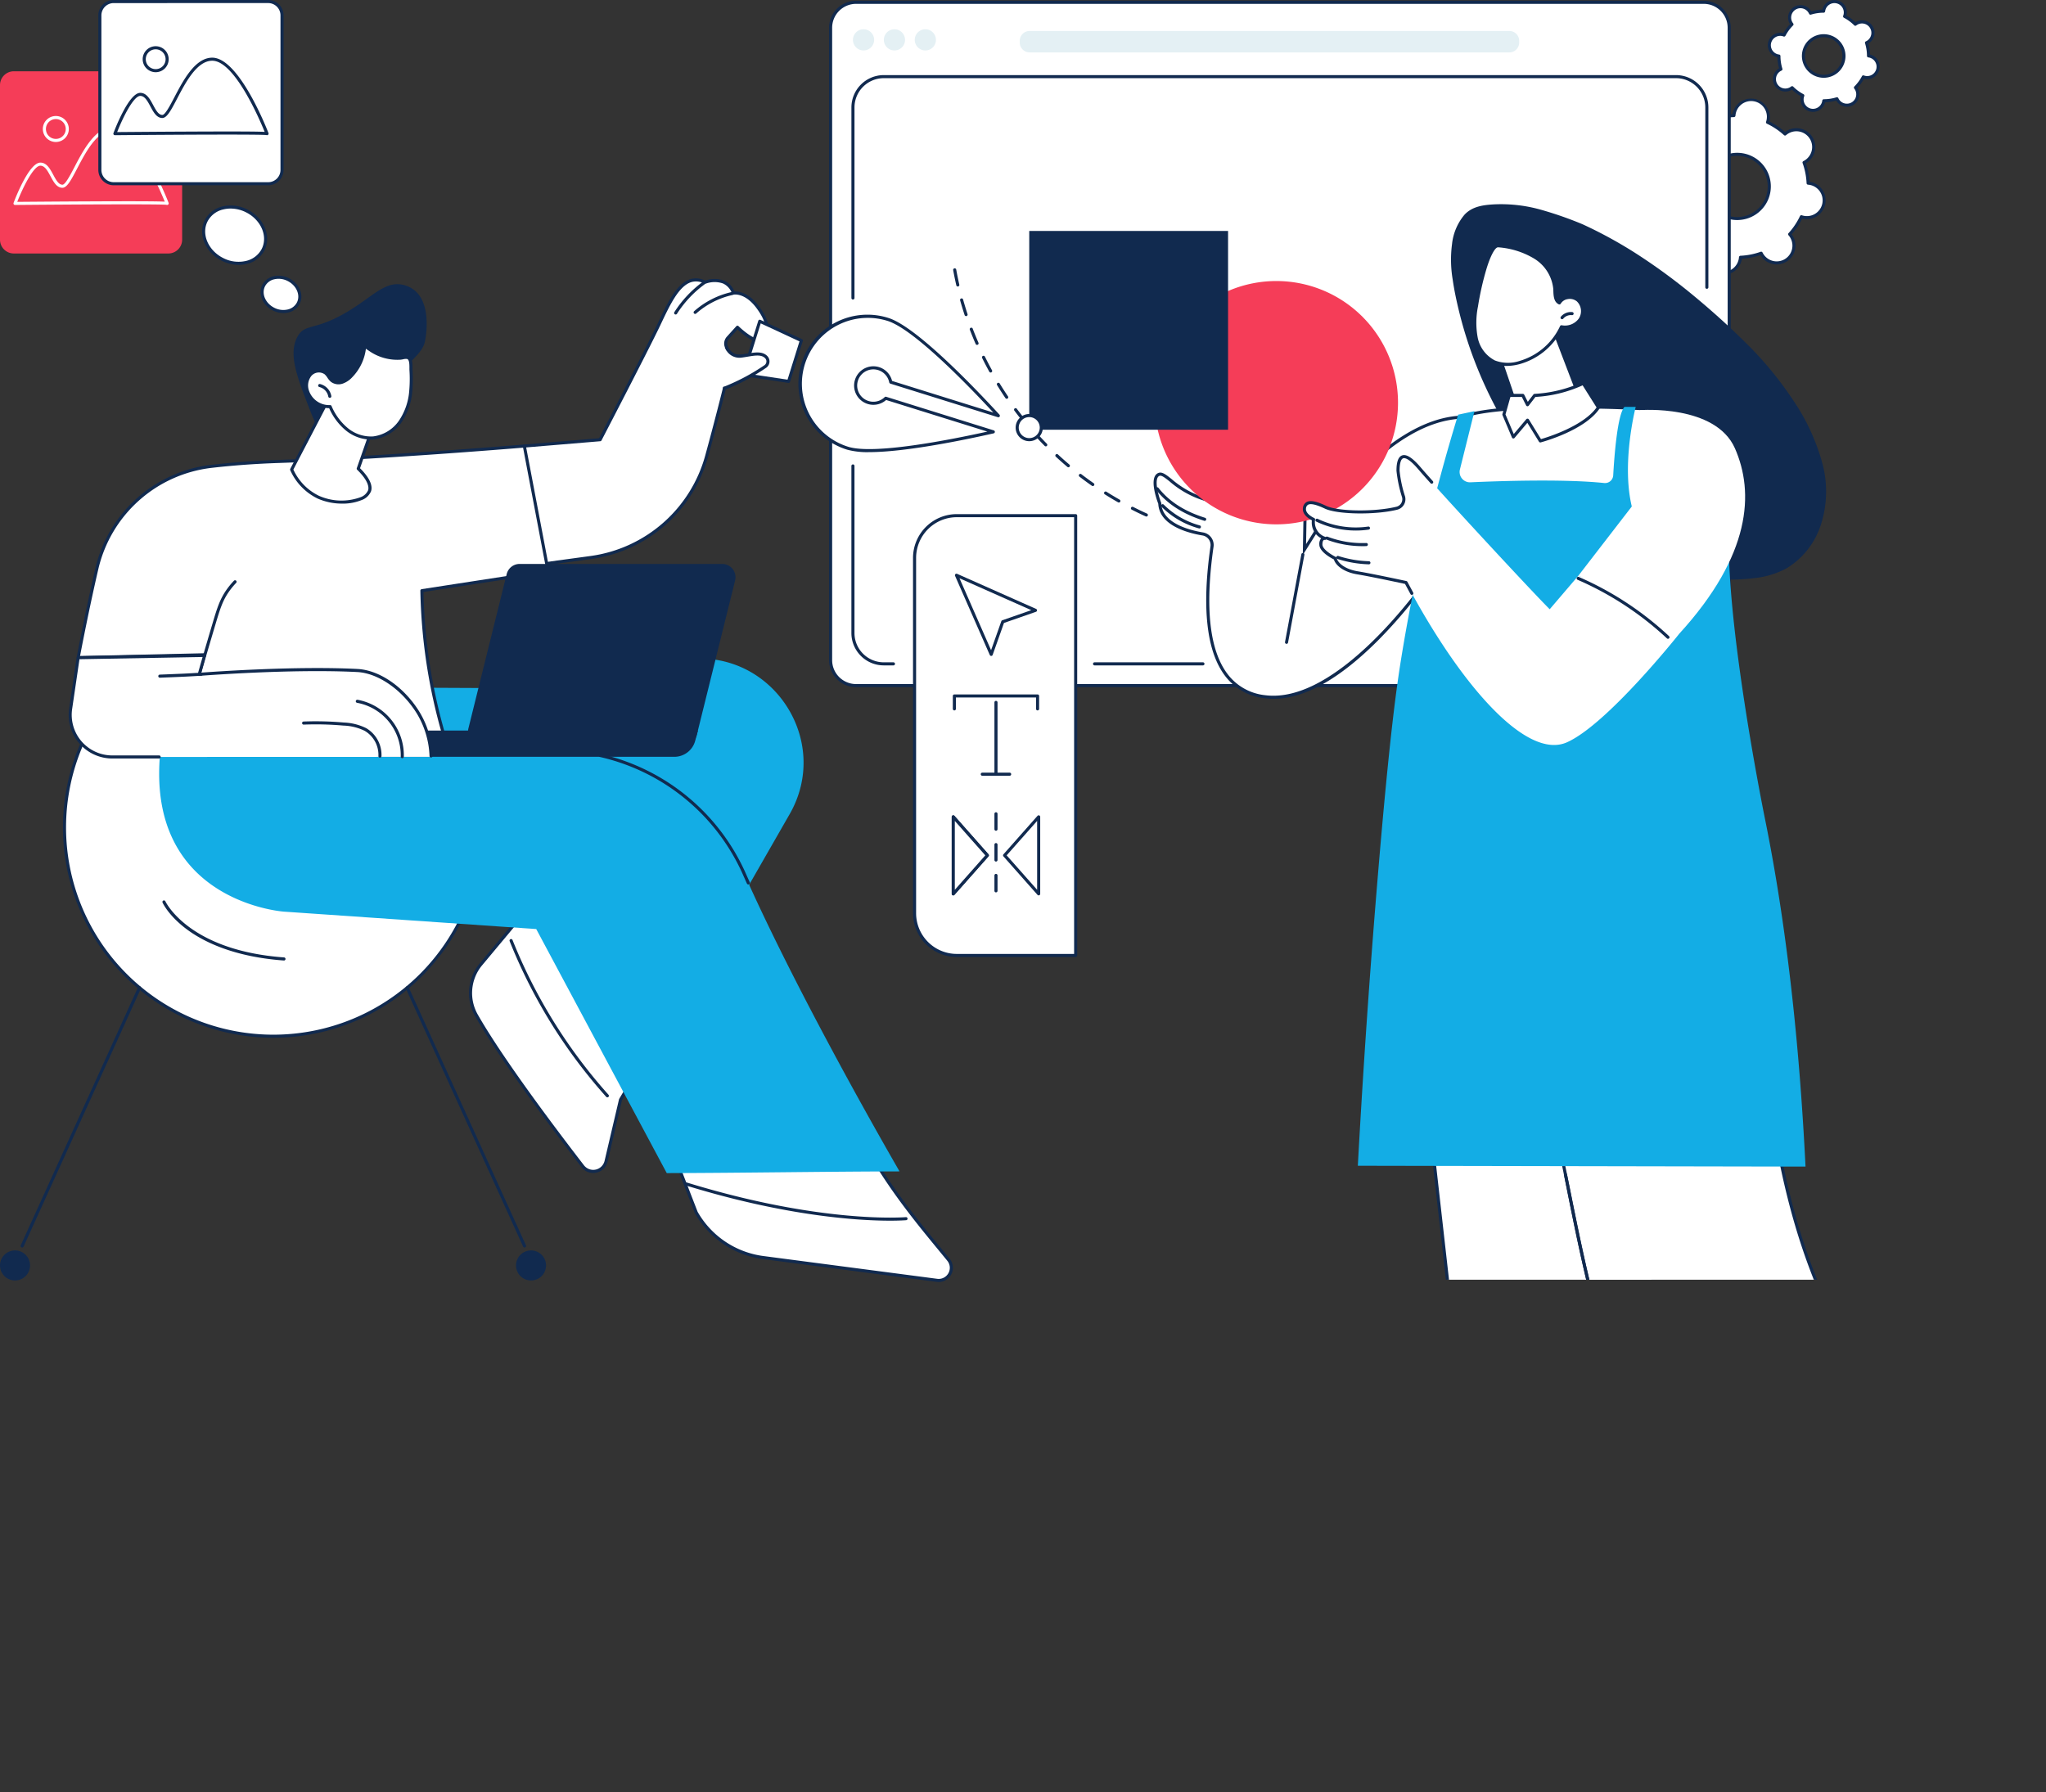 <svg xmlns="http://www.w3.org/2000/svg" xmlns:xlink="http://www.w3.org/1999/xlink" width="499.007" height="437.125" viewBox="0 0 499.007 437.125">
  <rect x="0" y="0" width="499.007" height="437.125" fill="#333333" stroke="none"/>
  <defs>
    <clipPath id="clip-path">
      <rect id="Rectangle_4461" data-name="Rectangle 4461" width="499.007" height="437.125" fill="none"/>
    </clipPath>
    <clipPath id="clip-path-2">
      <rect id="Rectangle_4463" data-name="Rectangle 4463" width="221" height="276.149" fill="none"/>
    </clipPath>
  </defs>
  <g id="Groupe_2708" data-name="Groupe 2708" transform="translate(0 0.004)">
    <g id="Groupe_2703" data-name="Groupe 2703" transform="translate(0 -0.004)">
      <g id="Groupe_2702" data-name="Groupe 2702" transform="translate(0 0)" clip-path="url(#clip-path)">
        <path id="Tracé_8664" data-name="Tracé 8664" d="M2358.817,164.119a4.245,4.245,0,0,0,.508.067,17.2,17.2,0,0,0,.994,5.032,4.212,4.212,0,1,0,4.229,7.268,4.269,4.269,0,0,0,.407-.312,17.2,17.2,0,0,0,4.262,2.855,4.215,4.215,0,1,0,8.2,1.643,17.207,17.207,0,0,0,5.033-.993,4.213,4.213,0,1,0,7.27-4.227,4.249,4.249,0,0,0-.312-.407,17.2,17.2,0,0,0,2.856-4.26,4.213,4.213,0,1,0,1.642-8.2,17.187,17.187,0,0,0-.994-5.031,4.166,4.166,0,0,0,.444-.255,4.214,4.214,0,1,0-4.674-7.013,4.157,4.157,0,0,0-.407.312,17.207,17.207,0,0,0-4.262-2.855,4.213,4.213,0,1,0-8.131-2.151,4.2,4.2,0,0,0-.067.508,17.207,17.207,0,0,0-5.033.993,4.3,4.3,0,0,0-.255-.444,4.214,4.214,0,1,0-6.7,5.078,17.183,17.183,0,0,0-2.856,4.26,4.212,4.212,0,1,0-2.15,8.129m19.335-8.4a7.824,7.824,0,1,1-9.212,6.134,7.826,7.826,0,0,1,9.212-6.134" transform="translate(-1952.915 -117.907)" fill="#fff"/>
        <path id="Tracé_8665" data-name="Tracé 8665" d="M2371.4,183.115a4.6,4.6,0,0,1-4.512-5.492c.015-.072.031-.145.051-.221a17.568,17.568,0,0,1-3.823-2.562c-.063.047-.125.091-.186.132a4.59,4.59,0,1,1-5.091-7.639c.061-.041.125-.081.192-.12a17.562,17.562,0,0,1-.891-4.514c-.077-.011-.152-.023-.224-.038a4.589,4.589,0,1,1,1.8-9c.073.015.146.032.222.051a17.553,17.553,0,0,1,2.562-3.822q-.07-.093-.132-.184a4.59,4.59,0,1,1,7.64-5.089q.061.092.121.193a17.577,17.577,0,0,1,4.515-.891c.011-.077.024-.152.039-.224a4.591,4.591,0,0,1,9,1.8c-.014.072-.032.146-.051.221a17.593,17.593,0,0,1,3.824,2.562c.062-.047.124-.091.186-.132a4.59,4.59,0,1,1,5.09,7.639q-.092.061-.192.12a17.584,17.584,0,0,1,.892,4.514c.077.011.152.023.224.038a4.589,4.589,0,1,1-1.8,9c-.072-.014-.146-.032-.221-.051a17.561,17.561,0,0,1-2.562,3.822c.047.062.091.123.132.185a4.59,4.59,0,1,1-7.64,5.089c-.041-.061-.081-.125-.12-.193a17.57,17.57,0,0,1-4.516.891c-.011.077-.024.152-.038.224a4.593,4.593,0,0,1-4.491,3.689m-8.271-9.145a.376.376,0,0,1,.254.1,16.8,16.8,0,0,0,4.168,2.793.377.377,0,0,1,.2.457,3.777,3.777,0,0,0-.123.451,3.839,3.839,0,1,0,7.589,1.045.376.376,0,0,1,.358-.347,16.812,16.812,0,0,0,4.923-.971.376.376,0,0,1,.462.184,3.938,3.938,0,0,0,.232.405,3.838,3.838,0,1,0,6.1-4.625.376.376,0,0,1,.008-.5,16.792,16.792,0,0,0,2.793-4.167.374.374,0,0,1,.458-.2,3.838,3.838,0,1,0,1.5-7.464.375.375,0,0,1-.347-.358,16.8,16.8,0,0,0-.973-4.922.376.376,0,0,1,.185-.463,3.767,3.767,0,0,0,.405-.232,3.838,3.838,0,1,0-4.628-6.1.375.375,0,0,1-.5-.008,16.828,16.828,0,0,0-4.168-2.793.376.376,0,0,1-.2-.457,3.839,3.839,0,1,0-7.467-1.5.377.377,0,0,1-.358.346,16.817,16.817,0,0,0-4.923.971.375.375,0,0,1-.463-.185,3.837,3.837,0,1,0-6.622,3.849,3.885,3.885,0,0,0,.284.371.376.376,0,0,1-.008.5,16.806,16.806,0,0,0-2.793,4.167.377.377,0,0,1-.458.2,3.838,3.838,0,1,0-1.495,7.464.376.376,0,0,1,.346.357,16.808,16.808,0,0,0,.972,4.922.376.376,0,0,1-.185.463,3.915,3.915,0,0,0-.405.232,3.838,3.838,0,0,0,4.258,6.387,3.89,3.89,0,0,0,.371-.284.374.374,0,0,1,.244-.091m11.663-4.209a8.2,8.2,0,1,1,8.04-6.59,8.212,8.212,0,0,1-8.04,6.59m-.02-15.652a7.462,7.462,0,1,0,1.48.147,7.544,7.544,0,0,0-1.48-.147" transform="translate(-1951.089 -116.079)" fill="#112a4f"/>
        <path id="Tracé_8666" data-name="Tracé 8666" d="M2525.292,12.213a2.661,2.661,0,0,0,1.946,3.221,2.62,2.62,0,0,0,.319.057,10.866,10.866,0,0,0,.487,3.2,2.614,2.614,0,0,0-.287.148,2.661,2.661,0,0,0,2.752,4.555,2.74,2.74,0,0,0,.265-.185,10.872,10.872,0,0,0,2.608,1.92,2.592,2.592,0,0,0-.1.308,2.66,2.66,0,1,0,5.166,1.275,2.7,2.7,0,0,0,.056-.318,10.851,10.851,0,0,0,3.2-.486,2.741,2.741,0,0,0,.149.288,2.66,2.66,0,1,0,4.553-2.751,2.709,2.709,0,0,0-.185-.265,10.855,10.855,0,0,0,1.919-2.608,2.609,2.609,0,0,0,.308.1,2.661,2.661,0,0,0,1.274-5.166,2.717,2.717,0,0,0-.319-.056,10.855,10.855,0,0,0-.487-3.2,2.74,2.74,0,0,0,.288-.149,2.661,2.661,0,0,0-2.752-4.555,2.6,2.6,0,0,0-.265.185,10.846,10.846,0,0,0-2.608-1.92,2.622,2.622,0,0,0,.1-.308,2.66,2.66,0,1,0-5.165-1.276,2.62,2.62,0,0,0-.057.319,10.859,10.859,0,0,0-3.2.486,2.659,2.659,0,1,0-4.7,2.464,2.629,2.629,0,0,0,.186.265,10.853,10.853,0,0,0-1.919,2.608,2.753,2.753,0,0,0-.308-.1,2.659,2.659,0,0,0-3.219,1.946m8.392,2.072a4.94,4.94,0,1,1,3.614,5.981,4.939,4.939,0,0,1-3.614-5.981" transform="translate(-2093.686 -1.824)" fill="#fff"/>
        <path id="Tracé_8667" data-name="Tracé 8667" d="M2534.05,27.287a3.042,3.042,0,0,1-2.954-3.766l.01-.037a11.2,11.2,0,0,1-2.192-1.614l-.032.02a3.037,3.037,0,0,1-3.142-5.2l.033-.02a11.229,11.229,0,0,1-.409-2.691l-.037-.009a3.037,3.037,0,0,1-.844-5.548,3.008,3.008,0,0,1,2.3-.349l.037.01a11.192,11.192,0,0,1,1.613-2.192l-.021-.034a3.036,3.036,0,1,1,5.2-3.139l.019.033a11.23,11.23,0,0,1,2.691-.408l.009-.038a3.036,3.036,0,0,1,5.895,1.456l-.01.037a11.221,11.221,0,0,1,2.192,1.614l.032-.02a3.037,3.037,0,0,1,3.142,5.2l-.033.02a11.2,11.2,0,0,1,.409,2.692l.037.009a3.036,3.036,0,1,1-1.454,5.9l-.037-.01a11.232,11.232,0,0,1-1.614,2.192l.021.034a3.036,3.036,0,1,1-5.2,3.14c-.007-.011-.013-.022-.02-.033a11.216,11.216,0,0,1-2.691.409l-.009.038a3.039,3.039,0,0,1-2.941,2.31m-5.1-6.28a.374.374,0,0,1,.265.11,10.476,10.476,0,0,0,2.518,1.854.376.376,0,0,1,.176.465,2.406,2.406,0,0,0-.085.265,2.284,2.284,0,1,0,4.436,1.1,2.21,2.21,0,0,0,.048-.274.376.376,0,0,1,.373-.331,10.477,10.477,0,0,0,3.091-.469.376.376,0,0,1,.454.205,2.283,2.283,0,1,0,4.037-2.115,2.219,2.219,0,0,0-.16-.228.376.376,0,0,1,.03-.5,10.458,10.458,0,0,0,1.853-2.518.376.376,0,0,1,.467-.175,2.137,2.137,0,0,0,.263.084,2.284,2.284,0,0,0,2.766-1.67,2.289,2.289,0,0,0-1.672-2.766,2.354,2.354,0,0,0-.275-.048.376.376,0,0,1-.329-.372,10.5,10.5,0,0,0-.47-3.092.376.376,0,0,1,.206-.454,2.21,2.21,0,0,0,.247-.127,2.285,2.285,0,0,0-2.364-3.911,2.332,2.332,0,0,0-.228.16.377.377,0,0,1-.5-.03,10.466,10.466,0,0,0-2.518-1.854.376.376,0,0,1-.176-.466,2.255,2.255,0,0,0,.085-.265,2.284,2.284,0,1,0-4.436-1.1,2.259,2.259,0,0,0-.048.274.376.376,0,0,1-.373.331,10.476,10.476,0,0,0-3.09.469.376.376,0,0,1-.454-.205,2.284,2.284,0,1,0-3.878,2.343.375.375,0,0,1-.029.5,10.481,10.481,0,0,0-1.853,2.518.376.376,0,0,1-.467.176,2.256,2.256,0,0,0-1.992.178,2.285,2.285,0,0,0,.635,4.174,2.3,2.3,0,0,0,.274.048.376.376,0,0,1,.33.373,10.486,10.486,0,0,0,.47,3.091.375.375,0,0,1-.205.454,2.257,2.257,0,0,0-.246.127,2.285,2.285,0,1,0,2.591,3.752.379.379,0,0,1,.232-.08m7.718-2.046a5.326,5.326,0,0,1-5.172-6.594,5.315,5.315,0,1,1,5.172,6.594m-.02-9.886a4.572,4.572,0,1,0,1.1.135,4.6,4.6,0,0,0-1.1-.135" transform="translate(-2091.864 0.004)" fill="#112a4f"/>
        <path id="Tracé_8668" data-name="Tracé 8668" d="M1398.412,169.977H1191.661a6.2,6.2,0,0,1-6.2-6.2V9.505a6.2,6.2,0,0,1,6.2-6.2h206.751a6.2,6.2,0,0,1,6.2,6.2V163.773a6.2,6.2,0,0,1-6.2,6.2" transform="translate(-982.877 -2.736)" fill="#fff"/>
        <path id="Tracé_8669" data-name="Tracé 8669" d="M1396.589,168.529H1189.838a6.588,6.588,0,0,1-6.58-6.58V7.681a6.588,6.588,0,0,1,6.58-6.58h206.751a6.588,6.588,0,0,1,6.58,6.58V161.949a6.588,6.588,0,0,1-6.58,6.58M1189.838,1.853a5.835,5.835,0,0,0-5.829,5.828V161.949a5.835,5.835,0,0,0,5.829,5.828h206.751a5.835,5.835,0,0,0,5.829-5.828V7.681a5.835,5.835,0,0,0-5.829-5.828Z" transform="translate(-981.053 -0.912)" fill="#112a4f"/>
        <path id="Tracé_8670" data-name="Tracé 8670" d="M1215.526,161.94a.376.376,0,0,1-.376-.376V115.082a7.9,7.9,0,0,1,7.893-7.893h193.225a7.9,7.9,0,0,1,7.893,7.893v43.866a.376.376,0,1,1-.752,0V115.082a7.15,7.15,0,0,0-7.142-7.142H1223.043a7.15,7.15,0,0,0-7.142,7.142v46.482a.376.376,0,0,1-.376.376" transform="translate(-1007.496 -88.871)" fill="#112a4f"/>
        <path id="Tracé_8671" data-name="Tracé 8671" d="M1225.4,711.93h-2.362a7.9,7.9,0,0,1-7.893-7.893v-40.76a.376.376,0,1,1,.752,0v40.76a7.15,7.15,0,0,0,7.142,7.142h2.362a.376.376,0,1,1,0,.752" transform="translate(-1007.495 -549.618)" fill="#112a4f"/>
        <path id="Tracé_8672" data-name="Tracé 8672" d="M1586.776,946.164h-26.432a.376.376,0,0,1,0-.752h26.432a.376.376,0,0,1,0,.752" transform="translate(-1293.388 -783.852)" fill="#112a4f"/>
        <path id="Tracé_8673" data-name="Tracé 8673" d="M1222.515,44.364a2.583,2.583,0,1,1-2.583-2.583,2.583,2.583,0,0,1,2.583,2.583" transform="translate(-1009.32 -34.64)" fill="#e4f0f4"/>
        <path id="Tracé_8674" data-name="Tracé 8674" d="M1266.618,44.364a2.583,2.583,0,1,1-2.583-2.583,2.583,2.583,0,0,1,2.583,2.583" transform="translate(-1045.886 -34.64)" fill="#e4f0f4"/>
        <path id="Tracé_8675" data-name="Tracé 8675" d="M1310.721,44.364a2.583,2.583,0,1,1-2.583-2.583,2.583,2.583,0,0,1,2.583,2.583" transform="translate(-1082.452 -34.64)" fill="#e4f0f4"/>
        <path id="Tracé_8676" data-name="Tracé 8676" d="M1574.809,49.433H1457.821a2.41,2.41,0,0,1-2.41-2.41v-.409a2.41,2.41,0,0,1,2.41-2.41h116.988a2.41,2.41,0,0,1,2.41,2.41v.409a2.41,2.41,0,0,1-2.41,2.41" transform="translate(-1206.699 -36.649)" fill="#e4f0f4"/>
        <path id="Tracé_8677" data-name="Tracé 8677" d="M291.243,298.834c-1.651,3.255.117,7.472,3.951,9.418s8.28.885,9.932-2.371-.118-7.472-3.951-9.418-8.28-.885-9.932,2.371" transform="translate(-240.96 -244.993)" fill="#fff"/>
        <path id="Tracé_8678" data-name="Tracé 8678" d="M297.356,307.772a9.177,9.177,0,0,1-4.142-1.016c-4.013-2.036-5.859-6.488-4.116-9.923a6.478,6.478,0,0,1,4.4-3.332,8.857,8.857,0,0,1,6.041.8c4.012,2.037,5.859,6.488,4.117,9.923a6.477,6.477,0,0,1-4.4,3.332,8.188,8.188,0,0,1-1.9.221m-1.964-13.74a7.422,7.422,0,0,0-1.725.2,5.738,5.738,0,0,0-3.9,2.94c-1.555,3.065.143,7.063,3.786,8.913a8.108,8.108,0,0,0,5.527.735,5.739,5.739,0,0,0,3.9-2.94c1.555-3.066-.144-7.064-3.786-8.913a8.429,8.429,0,0,0-3.8-.935M289.432,297h0Z" transform="translate(-239.149 -243.162)" fill="#112a4f"/>
        <path id="Tracé_8679" data-name="Tracé 8679" d="M374.469,397.774c-1.005,1.981.072,4.547,2.4,5.732s5.039.538,6.045-1.443-.071-4.548-2.4-5.732-5.039-.538-6.045,1.443" transform="translate(-310.165 -328.111)" fill="#fff"/>
        <path id="Tracé_8680" data-name="Tracé 8680" d="M377.478,402.647a5.732,5.732,0,0,1-2.588-.634c-2.514-1.276-3.667-4.074-2.57-6.237a4.086,4.086,0,0,1,2.772-2.1,5.534,5.534,0,0,1,3.777.5c2.514,1.276,3.667,4.074,2.57,6.237a4.087,4.087,0,0,1-2.772,2.1,5.132,5.132,0,0,1-1.19.138m-4.488-6.531c-.91,1.793.095,4.138,2.24,5.227a4.791,4.791,0,0,0,3.263.435,3.348,3.348,0,0,0,2.277-1.713c.91-1.793-.1-4.138-2.24-5.227a4.784,4.784,0,0,0-3.263-.435,3.349,3.349,0,0,0-2.277,1.713" transform="translate(-308.351 -326.283)" fill="#112a4f"/>
        <path id="Tracé_8681" data-name="Tracé 8681" d="M41.053,146.223H3.372A3.372,3.372,0,0,1,0,142.851v-37.7a3.372,3.372,0,0,1,3.372-3.372H41.053a3.372,3.372,0,0,1,3.372,3.372v37.7a3.372,3.372,0,0,1-3.372,3.372" transform="translate(0 -84.39)" fill="#f53d58"/>
        <path id="Tracé_8682" data-name="Tracé 8682" d="M56.726,200.817a.379.379,0,0,1-.154-.033c-1.353-.207-22.755-.094-36.949.033a.361.361,0,0,1-.311-.16.376.376,0,0,1-.044-.347c.377-1.006,3.763-9.823,6.536-9.823,1.548,0,2.358,1.512,3.143,2.973.666,1.242,1.3,2.415,2.243,2.415.682,0,1.879-2.291,2.935-4.313,2.13-4.075,5.047-9.656,9.234-9.656,6.566,0,13.428,17.649,13.717,18.4a.376.376,0,0,1-.282.5.392.392,0,0,1-.069.006M25.8,191.239c-1.621,0-4.225,5.209-5.636,8.822,2.123-.018,10.03-.084,17.879-.119,12.451-.057,16.641-.014,18.1.074-1.236-3.039-7.352-17.358-12.791-17.358-3.732,0-6.527,5.348-8.568,9.253-1.431,2.738-2.465,4.716-3.6,4.716-1.4,0-2.164-1.429-2.906-2.811-.711-1.325-1.382-2.577-2.48-2.577" transform="translate(-15.956 -150.82)" fill="#fff"/>
        <path id="Tracé_8683" data-name="Tracé 8683" d="M64.3,171.9a3.17,3.17,0,1,1,3.168-3.169A3.173,3.173,0,0,1,64.3,171.9m0-5.588a2.418,2.418,0,1,0,2.417,2.418,2.42,2.42,0,0,0-2.417-2.418" transform="translate(-50.681 -137.264)" fill="#fff"/>
        <path id="Tracé_8684" data-name="Tracé 8684" d="M183.59,46.64H145.909a3.372,3.372,0,0,1-3.372-3.372V5.573A3.372,3.372,0,0,1,145.909,2.2H183.59a3.372,3.372,0,0,1,3.372,3.372v37.7a3.372,3.372,0,0,1-3.372,3.372" transform="translate(-118.179 -1.824)" fill="#fff"/>
        <path id="Tracé_8685" data-name="Tracé 8685" d="M181.766,45.193H144.085a3.753,3.753,0,0,1-3.748-3.748V3.75A3.753,3.753,0,0,1,144.085,0h37.681a3.752,3.752,0,0,1,3.748,3.748V41.445a3.752,3.752,0,0,1-3.748,3.748M144.085.754a3,3,0,0,0-3,3V41.445a3,3,0,0,0,3,3h37.681a3,3,0,0,0,3-3V3.75a3,3,0,0,0-3-3Z" transform="translate(-116.355 -0.001)" fill="#112a4f"/>
        <path id="Tracé_8686" data-name="Tracé 8686" d="M201.087,102.682s-6.982-18.16-13.366-18.16-9.775,13.969-12.169,13.969-2.793-5.388-5.386-5.388-6.184,9.579-6.184,9.579,37.106-.333,37.106,0" transform="translate(-135.959 -70.078)" fill="#fff"/>
        <path id="Tracé_8687" data-name="Tracé 8687" d="M199.265,101.234a.382.382,0,0,1-.154-.033c-1.353-.206-22.754-.094-36.948.033a.376.376,0,0,1-.355-.508c.377-1.006,3.762-9.823,6.536-9.823,1.548,0,2.359,1.512,3.143,2.973.666,1.242,1.3,2.415,2.244,2.415.682,0,1.879-2.291,2.936-4.313,2.13-4.076,5.047-9.657,9.234-9.657,6.567,0,13.428,17.65,13.717,18.4a.376.376,0,0,1-.282.5.412.412,0,0,1-.069.006m-30.921-9.579c-1.621,0-4.225,5.209-5.636,8.822,2.123-.018,10.03-.084,17.879-.119,12.451-.057,16.642-.013,18.1.074-1.236-3.039-7.352-17.358-12.791-17.358-3.732,0-6.527,5.348-8.568,9.253-1.431,2.738-2.465,4.716-3.6,4.716-1.4,0-2.164-1.429-2.906-2.811-.711-1.325-1.382-2.577-2.48-2.577" transform="translate(-134.136 -68.253)" fill="#112a4f"/>
        <path id="Tracé_8688" data-name="Tracé 8688" d="M211.449,70.967a2.793,2.793,0,1,1-2.793-2.794,2.793,2.793,0,0,1,2.793,2.794" transform="translate(-170.683 -56.522)" fill="#fff"/>
        <path id="Tracé_8689" data-name="Tracé 8689" d="M206.833,72.313A3.17,3.17,0,1,1,210,69.144a3.173,3.173,0,0,1-3.169,3.17m0-5.588a2.418,2.418,0,1,0,2.417,2.418,2.42,2.42,0,0,0-2.417-2.418" transform="translate(-168.86 -54.699)" fill="#112a4f"/>
        <path id="Tracé_8690" data-name="Tracé 8690" d="M1344.576,843.357h-28.989a10.3,10.3,0,0,1-10.3-10.3V746.375a10.3,10.3,0,0,1,10.3-10.3h28.989Z" transform="translate(-1082.229 -610.288)" fill="#fff"/>
        <path id="Tracé_8691" data-name="Tracé 8691" d="M1342.751,841.909h-28.989a10.688,10.688,0,0,1-10.676-10.676V744.551a10.688,10.688,0,0,1,10.676-10.675h28.989a.376.376,0,0,1,.376.376V841.534a.376.376,0,0,1-.376.376m-28.989-107.282a9.935,9.935,0,0,0-9.924,9.923v86.683a9.935,9.935,0,0,0,9.924,9.924h28.613V734.628Z" transform="translate(-1080.405 -608.465)" fill="#112a4f"/>
        <path id="Tracé_8692" data-name="Tracé 8692" d="M1384.375,829.682l-7.977,2.782-2.819,7.964-8.468-19.3Z" transform="translate(-1131.831 -680.804)" fill="#fff"/>
        <path id="Tracé_8693" data-name="Tracé 8693" d="M1371.754,838.981a.376.376,0,0,1-.344-.225l-8.467-19.3a.376.376,0,0,1,.5-.495l19.263,8.557a.376.376,0,0,1-.029.7l-7.806,2.722-2.759,7.793a.376.376,0,0,1-.341.25h-.014m-7.734-18.94,7.7,17.544,2.5-7.068a.373.373,0,0,1,.231-.229l7.079-2.469Z" transform="translate(-1130.006 -678.982)" fill="#112a4f"/>
        <path id="Tracé_8694" data-name="Tracé 8694" d="M1380.567,995.136a.376.376,0,0,1-.376-.376v-2.774H1360.65v2.774a.376.376,0,0,1-.752,0v-3.15a.376.376,0,0,1,.376-.376h20.293a.375.375,0,0,1,.376.376v3.15a.376.376,0,0,1-.376.376" transform="translate(-1127.508 -821.843)" fill="#112a4f"/>
        <path id="Tracé_8695" data-name="Tracé 8695" d="M1419.649,1018.717a.376.376,0,0,1-.376-.376v-17.514a.376.376,0,1,1,.752,0v17.514a.376.376,0,0,1-.376.376" transform="translate(-1176.736 -829.485)" fill="#112a4f"/>
        <path id="Tracé_8696" data-name="Tracé 8696" d="M1406.8,1103.691h-6.67a.376.376,0,0,1,0-.752h6.67a.376.376,0,1,1,0,.752" transform="translate(-1160.555 -914.459)" fill="#112a4f"/>
        <path id="Tracé_8697" data-name="Tracé 8697" d="M1358.706,1183.357a.375.375,0,0,1-.376-.376V1164.2a.376.376,0,0,1,.657-.249l8.311,9.39a.376.376,0,0,1,0,.5l-8.311,9.39a.376.376,0,0,1-.281.127m.376-18.164v16.8l7.433-8.4Z" transform="translate(-1126.208 -964.941)" fill="#112a4f"/>
        <path id="Tracé_8698" data-name="Tracé 8698" d="M1360.53,1166.023v18.78l8.311-9.39Z" transform="translate(-1128.032 -966.763)" fill="#fff"/>
        <path id="Tracé_8699" data-name="Tracé 8699" d="M1358.706,1183.357a.375.375,0,0,1-.376-.376V1164.2a.376.376,0,0,1,.657-.249l8.311,9.39a.376.376,0,0,1,0,.5l-8.311,9.39a.376.376,0,0,1-.281.127m.376-18.164v16.8l7.433-8.4Z" transform="translate(-1126.208 -964.941)" fill="#112a4f"/>
        <path id="Tracé_8700" data-name="Tracé 8700" d="M1442.092,1166.023v18.78l-8.311-9.39Z" transform="translate(-1188.765 -966.763)" fill="#fff"/>
        <path id="Tracé_8701" data-name="Tracé 8701" d="M1440.266,1183.356a.376.376,0,0,1-.282-.127l-8.311-9.39a.376.376,0,0,1,0-.5l8.311-9.39a.376.376,0,0,1,.657.249v18.78a.376.376,0,0,1-.243.352.383.383,0,0,1-.133.024m-7.809-9.766,7.433,8.4v-16.8Z" transform="translate(-1186.94 -964.94)" fill="#112a4f"/>
        <path id="Tracé_8702" data-name="Tracé 8702" d="M1419.649,1178.989a.376.376,0,0,1-.376-.376v-3.759a.376.376,0,1,1,.752,0v3.759a.376.376,0,0,1-.376.376m0-7.517a.376.376,0,0,1-.376-.376v-3.759a.376.376,0,1,1,.752,0v3.759a.376.376,0,0,1-.376.376m0-7.517a.376.376,0,0,1-.376-.376v-3.759a.376.376,0,0,1,.752,0v3.759a.376.376,0,0,1-.376.376" transform="translate(-1176.736 -961.308)" fill="#112a4f"/>
      </g>
    </g>
    <g id="Groupe_2705" data-name="Groupe 2705" transform="translate(246.583 36.008)">
      <g id="Groupe_2704" data-name="Groupe 2704" clip-path="url(#clip-path-2)">
        <path id="Tracé_8703" data-name="Tracé 8703" d="M2071.124,301.026a13.322,13.322,0,0,1,3.03-7.025c1.872-2.007,4.52-2.364,7.133-2.514a35.856,35.856,0,0,1,11.834,1.4,89.6,89.6,0,0,1,9.8,3.439,107.59,107.59,0,0,1,14.118,7.822A144.555,144.555,0,0,1,2130.2,313.9c4.306,3.563,8.467,7.318,12.436,11.252a86.033,86.033,0,0,1,11.55,13.927,51.449,51.449,0,0,1,7.225,15.5,26.392,26.392,0,0,1-.36,15.1,19.376,19.376,0,0,1-8.306,10.56,21.056,21.056,0,0,1-7.918,2.414,48.577,48.577,0,0,1-8.142.324,51.461,51.461,0,0,1-16.138-3.337,52.738,52.738,0,0,1-14.56-8.542,92.056,92.056,0,0,1-11.676-11.564A101.862,101.862,0,0,1,2085,346.7a103.067,103.067,0,0,1-7.189-14.013,101.147,101.147,0,0,1-4.958-14.971c-.649-2.635-1.216-5.3-1.6-7.989a29.108,29.108,0,0,1-.124-8.7" transform="translate(-1963.55 -277.644)" fill="#112a4f"/>
        <path id="Tracé_8704" data-name="Tracé 8704" d="M2020.824,1227.765l46.719-9.712,3.991,14.512-9.93,23.917,24.686,173.2h-53.331l-21.345-189.24a11.65,11.65,0,0,1,9.21-12.681" transform="translate(-1914.377 -1045.914)" fill="#fff"/>
        <path id="Tracé_8705" data-name="Tracé 8705" d="M2084.459,1428.239h-53.33a.376.376,0,0,1-.374-.333l-21.345-189.239a11.979,11.979,0,0,1,9.508-13.092l46.719-9.712a.377.377,0,0,1,.438.268l3.991,14.512a.373.373,0,0,1-.015.244l-9.891,23.822,24.672,173.1a.376.376,0,0,1-.372.429m-52.995-.752h52.562L2059.4,1254.713a.38.38,0,0,1,.025-.2l9.88-23.8-3.863-14.047-46.373,9.64-.076-.368.076.368a11.229,11.229,0,0,0-8.913,12.272Z" transform="translate(-1912.548 -1044.092)" fill="#112a4f"/>
        <path id="Tracé_8706" data-name="Tracé 8706" d="M2161.45,1232.734l3.928-14.682s26.385,18.4,31.6,57.045c4.777,35.413,14.947,73.7,57.48,105.978-2.147,11.215-8.623,21.947-15.334,30.41-3.878,4.889-12.177,12.635-18.745,18.068-2.356-2.435-37.754-39.283-55.786-73.5-18.658-35.4-17.08-98.663-35.048-99.737Z" transform="translate(-2012.213 -1045.914)" fill="#fff"/>
        <path id="Tracé_8707" data-name="Tracé 8707" d="M2218.553,1428.107a.375.375,0,0,1-.27-.115c-1.531-1.582-37.7-39.149-55.848-73.583-8.352-15.847-12.66-37.255-16.461-56.142-4.624-22.976-8.616-42.818-18.277-43.4a.376.376,0,0,1-.2-.677l31.8-23.508,3.894-14.554a.376.376,0,0,1,.578-.211,72.148,72.148,0,0,1,13.927,14.11,90.741,90.741,0,0,1,17.828,43.194c4.856,36,15.164,73.724,57.335,105.729a.377.377,0,0,1,.142.37c-2.325,12.141-9.663,23.326-15.409,30.572-4.077,5.141-12.6,13-18.8,18.125a.377.377,0,0,1-.24.086M2128.7,1254.239c9.538,1.777,13.474,21.34,18.01,43.88,3.791,18.838,8.087,40.188,16.389,55.94,17.535,33.27,51.966,69.5,55.482,73.16,6.143-5.1,14.437-12.765,18.422-17.79,5.658-7.134,12.871-18.115,15.216-30.018-42.234-32.141-52.569-69.979-57.44-106.086a89.985,89.985,0,0,0-17.66-42.812,74.337,74.337,0,0,0-13.344-13.655l-3.785,14.149a.377.377,0,0,1-.14.2Zm30.926-23.328h0Z" transform="translate(-2010.389 -1044.091)" fill="#112a4f"/>
        <path id="Tracé_8708" data-name="Tracé 8708" d="M2260.957,1753.714a.375.375,0,0,1-.313-.167,213.071,213.071,0,0,1-11.363-18.866c-8.352-15.848-12.66-37.256-16.461-56.144q-.364-1.808-.723-3.584a.376.376,0,0,1,.737-.149q.359,1.775.722,3.585c3.791,18.838,8.088,40.189,16.39,55.942a212.259,212.259,0,0,0,11.323,18.8.376.376,0,0,1-.312.585" transform="translate(-2097.236 -1424.362)" fill="#112a4f"/>
        <path id="Tracé_8709" data-name="Tracé 8709" d="M1716.033,701.043s-21.745,32.58-40.705,30.064c-16.957-2.25-14.255-26.848-12.854-36.6a2.746,2.746,0,0,0-2.261-3.1c-3.78-.638-10.262-2.456-10.472-7.442,0,0-2.36-6.029-.3-7.052s5.208,6.367,17.273,7.052,16.089-1.444,18.439,3.5l-.138,7.757,4.376-6.972s18.65-1.885,26.639,12.8" transform="translate(-1613.455 -597.169)" fill="#fff"/>
        <path id="Tracé_8710" data-name="Tracé 8710" d="M1675.68,729.784a16.755,16.755,0,0,1-2.211-.145,13.906,13.906,0,0,1-9.626-5.465c-4.509-5.955-5.7-16.573-3.551-31.562a2.356,2.356,0,0,0-1.951-2.675c-3.918-.661-10.511-2.543-10.782-7.734-.337-.875-2.339-6.353-.091-7.467.942-.466,1.9.293,3.339,1.443a22.775,22.775,0,0,0,14.122,5.57c3.532.2,6.39.158,8.687.125,5.531-.083,8.307-.122,10.07,3.585l.038.08-.116,6.495,3.756-5.983.183-.019c.188-.019,18.993-1.74,27.007,12.991l.109.2-.126.189a121.053,121.053,0,0,1-13.289,16.033c-9.5,9.526-18.085,14.34-25.567,14.34m-27.635-54.427a.536.536,0,0,0-.244.054c-1.277.632-.383,4.37.48,6.577l.023.058,0,.063c.2,4.709,6.451,6.462,10.159,7.087a3.1,3.1,0,0,1,2.571,3.523c-2.123,14.782-.977,25.212,3.406,31a13.178,13.178,0,0,0,9.126,5.174c17.764,2.355,38.4-27.059,40.215-29.712-7.42-13.324-24.057-12.552-25.981-12.417l-4.994,7.957.16-9.019c-1.556-3.19-3.853-3.156-9.342-3.077-2.309.034-5.183.076-8.741-.126a23.446,23.446,0,0,1-14.548-5.733c-1-.8-1.77-1.411-2.293-1.411" transform="translate(-1611.646 -595.329)" fill="#112a4f"/>
        <path id="Tracé_8711" data-name="Tracé 8711" d="M1661.374,703.7a.376.376,0,0,1-.113-.017c-5.193-1.63-9.039-4.106-11.759-7.568a.376.376,0,0,1,.591-.465c2.624,3.339,6.351,5.732,11.394,7.315a.376.376,0,0,1-.113.734" transform="translate(-1614.139 -612.661)" fill="#112a4f"/>
        <path id="Tracé_8712" data-name="Tracé 8712" d="M1666.454,725.56a.371.371,0,0,1-.1-.013,20.649,20.649,0,0,1-9.136-5.277.376.376,0,0,1,.53-.533,19.9,19.9,0,0,0,8.8,5.084.376.376,0,0,1-.1.739" transform="translate(-1620.511 -632.664)" fill="#112a4f"/>
        <path id="Tracé_8713" data-name="Tracé 8713" d="M1834.338,811.591a.417.417,0,0,1-.069-.006.376.376,0,0,1-.3-.438l3.984-21.4a.376.376,0,1,1,.739.137l-3.984,21.4a.376.376,0,0,1-.369.307" transform="translate(-1767.143 -690.546)" fill="#112a4f"/>
        <path id="Tracé_8714" data-name="Tracé 8714" d="M1907.164,637.186a259.349,259.349,0,0,0-24.52-15.545s15.916-25.313,34.673-26.124Z" transform="translate(-1807.506 -529.761)" fill="#fff"/>
        <path id="Tracé_8715" data-name="Tracé 8715" d="M1905.34,635.736a.378.378,0,0,1-.223-.073,261.325,261.325,0,0,0-24.481-15.52.376.376,0,0,1-.135-.529,86.11,86.11,0,0,1,10.353-12.822c5.817-5.915,14.811-13.054,24.622-13.478a.368.368,0,0,1,.306.137.374.374,0,0,1,.075.327l-10.152,41.67a.376.376,0,0,1-.365.287m-23.986-16.054a265.606,265.606,0,0,1,23.753,15.046l9.9-40.635c-16.974,1.139-31.709,22.637-33.653,25.589" transform="translate(-1805.681 -527.936)" fill="#112a4f"/>
        <path id="Tracé_8716" data-name="Tracé 8716" d="M1647.952,430.84a29.676,29.676,0,1,0,29.675-29.676,29.676,29.676,0,0,0-29.675,29.676" transform="translate(-1612.92 -368.622)" fill="#f53d58"/>
        <path id="Tracé_8717" data-name="Tracé 8717" d="M2104.581,581.683c-.5-.534-38.926-2.382-49,1.625l-6.175,24.386,50.1.455Z" transform="translate(-1945.772 -517.554)" fill="#fff"/>
        <path id="Tracé_8718" data-name="Tracé 8718" d="M2097.68,606.7h0l-50.1-.454a.376.376,0,0,1-.361-.468l6.175-24.386a.375.375,0,0,1,.226-.257c5.4-2.147,18.324-2.57,28.229-2.542,7.983.021,20.675.464,21.182,1.011a.377.377,0,0,1,.094.326l-5.077,26.465a.376.376,0,0,1-.369.305m-49.613-1.2,49.3.447,4.952-25.813c-3.613-.565-38.381-2.107-48.245,1.631Zm54.517-25.31h0Z" transform="translate(-1943.948 -515.728)" fill="#112a4f"/>
        <path id="Tracé_8719" data-name="Tracé 8719" d="M2029.121,603.558c.008-.146,0,.752,0,.752-3.8,18.666,8.023,76.733,8.023,76.733,3.746,18.407,7.992,45.871,9.938,85.07l-109.189-.207c1.578-28.819,3.391-52.871,4.875-70.644,2.945-35.25,4.7-46.949,5.777-53.567a444.192,444.192,0,0,1,13.809-59l3.981-.854-3.543,14.214a2.524,2.524,0,0,0,2.561,3.137c6.909-.313,22.789-.858,32.626.176a2,2,0,0,0,2.2-1.877c.255-4.547,1.021-14.914,2.762-16.7h2.728s-8.3,32,9.814,36.3a10.391,10.391,0,0,0,6.333-.323c6.6-2.744,7.269-12.55,7.305-13.21" transform="translate(-1853.309 -517.553)" fill="#13ade5"/>
        <path id="Tracé_8720" data-name="Tracé 8720" d="M1953.058,695.043s-17.506,22.085-27.391,26.479-26.015-14-39.243-38.969c0,0-8.336-1.8-11.824-2.368s-5.213-2.315-5.449-3.528c0,0-3.5-1.657-3.5-3.378s1.009-1.494,1.009-1.494a4.132,4.132,0,0,1-2.786-4.626s-2.453-1.045-2.227-2.717,1.691-1.9,5.127-.264c2.964,1.409,12.035,1.567,17.405.243a2.256,2.256,0,0,0,1.626-2.811,32.091,32.091,0,0,1-1.338-6.332c-.006-2.253.494-6.143,5.229-.593s27.6,30.25,31.773,34.377l6.951-8.136s21.128,5.609,24.636,14.118" transform="translate(-1790.086 -576.459)" fill="#fff"/>
        <path id="Tracé_8721" data-name="Tracé 8721" d="M1886.015,683.739a.376.376,0,0,1-.332-.2l-1.332-2.479-2.453-.521c-2.99-.628-7.01-1.452-9.183-1.808-3.4-.558-5.308-2.238-5.711-3.639-.772-.388-3.547-1.9-3.552-3.638a2.169,2.169,0,0,1,.452-1.524,4.307,4.307,0,0,1-2.264-4.376c-.679-.348-2.4-1.4-2.189-2.987a1.834,1.834,0,0,1,.894-1.474c.9-.488,2.416-.2,4.767.922,2.935,1.4,11.913,1.509,17.154.217a1.881,1.881,0,0,0,1.355-2.343,31.878,31.878,0,0,1-1.352-6.435c-.006-2.14.449-3.394,1.353-3.729,1.057-.392,2.543.553,4.538,2.891.643.754,1.639,1.882,2.96,3.354a.376.376,0,1,1-.559.5c-1.325-1.477-2.325-2.61-2.972-3.368-2.282-2.675-3.3-2.823-3.7-2.674-.553.2-.867,1.306-.862,3.022a29.777,29.777,0,0,0,1.323,6.23,2.633,2.633,0,0,1-1.9,3.279c-5.365,1.322-14.606,1.182-17.657-.268-2.057-.978-3.43-1.294-4.086-.939a1.119,1.119,0,0,0-.507.914c-.183,1.35,1.98,2.311,2,2.321a.375.375,0,0,1,.224.407,3.733,3.733,0,0,0,2.531,4.207.376.376,0,0,1-.2.724.37.37,0,0,0-.267.085c-.107.09-.285.346-.284,1.042,0,1.211,2.433,2.635,3.284,3.039a.375.375,0,0,1,.208.268c.193.99,1.721,2.668,5.141,3.229,2.186.359,6.219,1.184,9.217,1.814l2.625.557a.377.377,0,0,1,.253.19l1.415,2.632a.376.376,0,0,1-.331.554" transform="translate(-1788.26 -574.638)" fill="#112a4f"/>
        <path id="Tracé_8722" data-name="Tracé 8722" d="M1887.255,743.275a22.352,22.352,0,0,1-9.633-2.178.376.376,0,1,1,.326-.678,21.578,21.578,0,0,0,12.334,1.887.376.376,0,1,1,.109.744,21.757,21.757,0,0,1-3.135.226" transform="translate(-1803.165 -649.871)" fill="#112a4f"/>
        <path id="Tracé_8723" data-name="Tracé 8723" d="M1900.715,768.287a24.7,24.7,0,0,1-8.75-1.608.376.376,0,1,1,.268-.7,23.881,23.881,0,0,0,9.436,1.54.366.366,0,0,1,.391.36.376.376,0,0,1-.36.391q-.491.02-.985.02" transform="translate(-1815.033 -671.072)" fill="#112a4f"/>
        <path id="Tracé_8724" data-name="Tracé 8724" d="M1915.117,795.577h-.011a27.654,27.654,0,0,1-7.677-1.319.376.376,0,1,1,.231-.716,26.881,26.881,0,0,0,7.468,1.283.376.376,0,0,1-.01.752" transform="translate(-1827.839 -693.932)" fill="#112a4f"/>
        <path id="Tracé_8725" data-name="Tracé 8725" d="M2267.174,586.613l.446-1.494s18.327-1.446,23.066,9.318,3.982,25.994-13.583,45.235c0,0-18.643-12.3-24.636-14.118l14.706-19.055Z" transform="translate(-2114.132 -521.087)" fill="#fff"/>
        <path id="Tracé_8726" data-name="Tracé 8726" d="M2272.454,838.489a.372.372,0,0,1-.256-.1,76.524,76.524,0,0,0-21.8-14.3.376.376,0,0,1,.3-.689,77.257,77.257,0,0,1,22.01,14.439.376.376,0,0,1-.257.65" transform="translate(-2112.229 -718.677)" fill="#112a4f"/>
        <path id="Tracé_8727" data-name="Tracé 8727" d="M2152.214,459.2l7.953,20.779s-11.617,3.94-16.138.374l-4.359-12.8Z" transform="translate(-2020.609 -416.74)" fill="#fff"/>
        <path id="Tracé_8728" data-name="Tracé 8728" d="M2147.96,480.4a9.721,9.721,0,0,1-5.986-1.579.372.372,0,0,1-.123-.174l-4.359-12.8a.376.376,0,0,1,.147-.434l12.544-8.355a.376.376,0,0,1,.559.178l7.953,20.779a.376.376,0,0,1-.23.49,37.924,37.924,0,0,1-10.505,1.892m-5.434-2.1c3.92,2.943,13.336.238,15.326-.382l-7.643-19.968-11.913,7.934Z" transform="translate(-2018.787 -414.916)" fill="#112a4f"/>
        <path id="Tracé_8729" data-name="Tracé 8729" d="M2169.445,553.091l-3.705-5.886a32.156,32.156,0,0,1-11.847,2.943l-1.738,2.267-1.146-2.267H2147.7l-1.309,4.664,2.309,5.466,3.455-4.088,3.113,5.054s10.611-2.808,14.177-8.153" transform="translate(-2026.182 -489.706)" fill="#fff"/>
        <path id="Tracé_8730" data-name="Tracé 8730" d="M2153.445,559.8a.376.376,0,0,1-.32-.179l-2.841-4.612-3.121,3.691a.376.376,0,0,1-.633-.1l-2.309-5.466a.376.376,0,0,1-.016-.248l1.309-4.664a.376.376,0,0,1,.362-.274h3.308a.376.376,0,0,1,.335.206l.877,1.733,1.374-1.792a.377.377,0,0,1,.292-.147,31.974,31.974,0,0,0,11.689-2.9.377.377,0,0,1,.483.137l3.705,5.886a.376.376,0,0,1-.006.409c-3.6,5.4-13.954,8.192-14.393,8.308a.378.378,0,0,1-.1.013m-3.113-5.805h.028a.375.375,0,0,1,.292.178l2.965,4.812c1.636-.472,10.306-3.148,13.555-7.724l-3.4-5.395a32.147,32.147,0,0,1-11.518,2.833l-1.628,2.123a.376.376,0,0,1-.634-.059l-1.042-2.06h-2.792l-1.2,4.263,2.019,4.781,3.06-3.62a.376.376,0,0,1,.287-.133" transform="translate(-2024.358 -487.884)" fill="#112a4f"/>
        <path id="Tracé_8731" data-name="Tracé 8731" d="M2105.253,365.572a20.252,20.252,0,0,0-.08,7.643,8.447,8.447,0,0,0,4.443,5.94,9.248,9.248,0,0,0,6.266.126,16.172,16.172,0,0,0,10.1-8.692,4.545,4.545,0,0,0,4.541-1.8,3.676,3.676,0,0,0-.556-4.694,3.094,3.094,0,0,0-4.489.674c-1.132-.551-1.06-2.139-1.115-3.4a10.14,10.14,0,0,0-4.834-7.723,20.472,20.472,0,0,0-8.946-2.816c-1.459-.166-2.88,4.277-3.29,5.667a70.882,70.882,0,0,0-2.042,9.072" transform="translate(-1991.73 -326.888)" fill="#fff"/>
        <path id="Tracé_8732" data-name="Tracé 8732" d="M2110.845,378.314a7.851,7.851,0,0,1-3.214-.64,8.782,8.782,0,0,1-4.657-6.2,20.563,20.563,0,0,1,.075-7.785,71.493,71.493,0,0,1,2.052-9.121c.828-2.8,2.137-6.121,3.694-5.933a20.438,20.438,0,0,1,9.108,2.874,10.413,10.413,0,0,1,5,8.022c.005.127.009.257.014.389a3.631,3.631,0,0,0,.622,2.506,3.233,3.233,0,0,1,2-1.149,3.491,3.491,0,0,1,2.835.7,4.025,4.025,0,0,1,.627,5.19,4.917,4.917,0,0,1-4.633,2.005,16.528,16.528,0,0,1-10.219,8.64,12.165,12.165,0,0,1-3.309.5m-7.052-14.508a19.9,19.9,0,0,0-.085,7.5,8.031,8.031,0,0,0,4.23,5.681,9,9,0,0,0,6.009.108,15.761,15.761,0,0,0,9.863-8.488.374.374,0,0,1,.409-.213,4.167,4.167,0,0,0,4.16-1.637,3.3,3.3,0,0,0-.485-4.2,2.733,2.733,0,0,0-2.221-.54,2.406,2.406,0,0,0-1.7,1.113.376.376,0,0,1-.49.151c-1.223-.6-1.272-2.116-1.312-3.337,0-.13-.008-.257-.013-.381a9.8,9.8,0,0,0-4.664-7.425,19.738,19.738,0,0,0-8.783-2.757l-.041,0c-.739,0-1.9,2.2-2.846,5.4a70.68,70.68,0,0,0-2.031,9.025" transform="translate(-1989.899 -325.063)" fill="#112a4f"/>
        <path id="Tracé_8733" data-name="Tracé 8733" d="M2227.586,447.134a.376.376,0,0,1-.291-.614,3.171,3.171,0,0,1,2.793-1.12.376.376,0,0,1-.093.746,2.4,2.4,0,0,0-2.118.85.377.377,0,0,1-.292.138" transform="translate(-2093.19 -405.279)" fill="#112a4f"/>
        <rect id="Rectangle_4462" data-name="Rectangle 4462" width="48.491" height="48.491" transform="translate(4.443 20.325)" fill="#112a4f"/>
      </g>
    </g>
    <g id="Groupe_2707" data-name="Groupe 2707" transform="translate(0 -0.004)">
      <g id="Groupe_2706" data-name="Groupe 2706" transform="translate(0 0)" clip-path="url(#clip-path)">
        <path id="Tracé_8734" data-name="Tracé 8734" d="M193.933,933.932A50.938,50.938,0,1,1,143,882.994a50.938,50.938,0,0,1,50.938,50.938" transform="translate(-76.326 -732.1)" fill="#fff"/>
        <path id="Tracé_8735" data-name="Tracé 8735" d="M141.172,983.423a51.314,51.314,0,1,1,51.314-51.314,51.372,51.372,0,0,1-51.314,51.314m0-101.876a50.562,50.562,0,1,0,50.562,50.562,50.62,50.62,0,0,0-50.562-50.562" transform="translate(-74.502 -730.277)" fill="#112a4f"/>
        <path id="Tracé_8736" data-name="Tracé 8736" d="M261.46,1299.9h-.028c-12.394-.9-19.764-4.67-23.765-7.677-4.368-3.283-5.764-6.328-5.821-6.456a.376.376,0,0,1,.686-.308c.054.12,5.675,12,28.954,13.691a.376.376,0,0,1-.027.751" transform="translate(-192.2 -1065.602)" fill="#112a4f"/>
        <path id="Tracé_8737" data-name="Tracé 8737" d="M29.807,1471.482a.371.371,0,0,1-.155-.034.376.376,0,0,1-.187-.5l28.626-63a.376.376,0,0,1,.684.311l-28.625,63a.376.376,0,0,1-.342.22" transform="translate(-24.402 -1167.165)" fill="#112a4f"/>
        <path id="Tracé_8738" data-name="Tracé 8738" d="M7.327,1788.584a3.663,3.663,0,1,1-3.663-3.663,3.663,3.663,0,0,1,3.663,3.663" transform="translate(0 -1479.899)" fill="#112a4f"/>
        <path id="Tracé_8739" data-name="Tracé 8739" d="M743.768,1788.584a3.663,3.663,0,1,1-3.664-3.663,3.663,3.663,0,0,1,3.664,3.663" transform="translate(-610.592 -1479.899)" fill="#112a4f"/>
        <path id="Tracé_8740" data-name="Tracé 8740" d="M607.936,1471.482a.376.376,0,0,1-.342-.22l-28.626-63a.376.376,0,0,1,.684-.311l28.626,63a.376.376,0,0,1-.342.531" transform="translate(-480.001 -1167.165)" fill="#112a4f"/>
        <path id="Tracé_8741" data-name="Tracé 8741" d="M689.281,1270.434l-15.224,18.252a11.043,11.043,0,0,0-.982,12.345c6.164,10.814,19.224,28.12,25.92,36.793a3.221,3.221,0,0,0,5.686-1.234l3.521-15.011,5.05-8.525-23.971-42.62" transform="translate(-556.863 -1053.331)" fill="#fff"/>
        <path id="Tracé_8742" data-name="Tracé 8742" d="M699.65,1337.633a3.564,3.564,0,0,1-2.832-1.4c-7.069-9.158-19.841-26.122-25.949-36.837a11.359,11.359,0,0,1,1.015-12.765l15.229-18.259a.376.376,0,0,1,.616.057l23.971,42.62a.377.377,0,0,1,0,.376l-5.021,8.475-3.507,14.955a3.57,3.57,0,0,1-2.741,2.7,3.665,3.665,0,0,1-.777.084m-12.309-68.362L672.466,1287.1a10.607,10.607,0,0,0-.944,11.918c6.085,10.676,18.833,27.607,25.891,36.75a2.845,2.845,0,0,0,5.023-1.09l3.52-15.011a.379.379,0,0,1,.043-.106l4.94-8.338Z" transform="translate(-554.982 -1051.509)" fill="#112a4f"/>
        <path id="Tracé_8743" data-name="Tracé 8743" d="M751.1,1379.054a.375.375,0,0,1-.28-.125,128.236,128.236,0,0,1-23.548-37.972.376.376,0,1,1,.7-.279,127.473,127.473,0,0,0,23.41,37.75.376.376,0,0,1-.28.627" transform="translate(-602.97 -1111.375)" fill="#112a4f"/>
        <path id="Tracé_8744" data-name="Tracé 8744" d="M1006.115,1639.376H958.251l6.057,15.618a21.983,21.983,0,0,0,16.287,10.988l42.446,5.564a3.088,3.088,0,0,0,2.8-5.014c-5.22-6.412-13.585-16.038-19.723-27.157" transform="translate(-794.497 -1359.226)" fill="#fff"/>
        <path id="Tracé_8745" data-name="Tracé 8745" d="M1021.646,1670.127a3.628,3.628,0,0,1-.478-.032l-42.446-5.565a22.466,22.466,0,0,1-16.565-11.176.38.38,0,0,1-.023-.049l-6.057-15.618a.376.376,0,0,1,.35-.512h47.864a.376.376,0,0,1,.329.194c5.351,9.693,12.419,18.273,17.58,24.537.744.9,1.449,1.759,2.1,2.564a3.466,3.466,0,0,1-2.659,5.655m-58.821-17.118a21.713,21.713,0,0,0,15.995,10.776l42.446,5.565a2.712,2.712,0,0,0,2.457-4.4c-.655-.8-1.359-1.659-2.1-2.561-5.145-6.246-12.18-14.784-17.551-24.458H956.976Z" transform="translate(-792.674 -1357.402)" fill="#112a4f"/>
        <path id="Tracé_8746" data-name="Tracé 8746" d="M554.183,940.354l-49.923,6.921-36.966-.172c-6.281,22.4,66.364,30.887,66.364,30.887l-21.584,24.621a65.532,65.532,0,0,1,33.055,35.749L579.506,978.4c10.827-18.279-4.272-40.968-25.322-38.05" transform="translate(-387.12 -779.446)" fill="#13ade5"/>
        <path id="Tracé_8747" data-name="Tracé 8747" d="M407.739,1078.064c-12.47-21.655-28.153-50.654-37.883-72.616a50.557,50.557,0,0,0-47.5-30.065l-39.021.983.595-20.149-3.269-.6-51.32,9.446c-11.811,46.98,28.3,49.638,28.3,49.638,1.131.072,61.489,4.242,61.489,4.242l31.834,59.533c18.242-.035,38.534-.381,56.777-.416" transform="translate(-188.347 -792.316)" fill="#13ade5"/>
        <path id="Tracé_8748" data-name="Tracé 8748" d="M891.024,1108.04a.375.375,0,0,1-.343-.221q-.511-1.132-1-2.24a50.4,50.4,0,0,0-34.84-28.631.376.376,0,1,1,.165-.733,51.152,51.152,0,0,1,35.362,29.059q.491,1.106,1,2.236a.375.375,0,0,1-.188.5.369.369,0,0,1-.154.034" transform="translate(-708.513 -892.294)" fill="#112a4f"/>
        <path id="Tracé_8749" data-name="Tracé 8749" d="M1027.246,1697.144c-7.434,0-25.088-.98-49.839-8.605a.376.376,0,0,1,.222-.719c33,10.166,53.266,8.477,53.466,8.458a.376.376,0,0,1,.068.749c-.052,0-1.4.117-3.917.117" transform="translate(-810.16 -1399.377)" fill="#112a4f"/>
        <path id="Tracé_8750" data-name="Tracé 8750" d="M692.635,448.909l9.524-8.838,18.477-1.543s11.28-21.694,14.212-27.823,5.983-13.262,11.385-10.577c0,0,5.126-2.044,6.928,2.642,0,0,2.96-.574,5.934,3.463s2.6,6.358,1.082,7.825-6.05-2.955-6.05-2.955l-2.309,2.552a2.107,2.107,0,0,0-.333,2.362,3.39,3.39,0,0,0,3.442,2.129c2.5-.284,4.858-1.145,6.215.231a1.508,1.508,0,0,1-.243,2.309,51.384,51.384,0,0,1-9.938,5.272s-1.944,7.849-4.33,16.528a34.164,34.164,0,0,1-28.341,24.8L706.9,468.83Z" transform="translate(-574.272 -331.267)" fill="#fff"/>
        <path id="Tracé_8751" data-name="Tracé 8751" d="M705.073,467.391a.376.376,0,0,1-.306-.157L690.5,447.313a.376.376,0,0,1,.05-.494l9.524-8.838a.379.379,0,0,1,.225-.1l18.271-1.526c1.1-2.125,11.358-21.874,14.11-27.628l.427-.9c2.13-4.479,4.333-9.111,7.562-10.227a4.875,4.875,0,0,1,3.757.3,6.806,6.806,0,0,1,4.651.015,4.818,4.818,0,0,1,2.5,2.633c.884-.04,3.443.178,6,3.641,2.7,3.661,3.038,6.382,1.041,8.318-1.542,1.5-5.076-1.549-6.292-2.687l-2.05,2.266a1.737,1.737,0,0,0-.277,1.939,2.957,2.957,0,0,0,3.065,1.927c.551-.063,1.1-.155,1.632-.244,1.906-.32,3.7-.621,4.893.585a1.883,1.883,0,0,1-.3,2.885,51.945,51.945,0,0,1-9.829,5.242c-.315,1.262-2.13,8.507-4.284,16.344a34.492,34.492,0,0,1-28.652,25.07l-11.393,1.549a.426.426,0,0,1-.051,0m-13.765-20.246,13.938,19.467,11.169-1.518a33.741,33.741,0,0,0,28.029-24.524c2.357-8.575,4.308-16.44,4.327-16.519a.375.375,0,0,1,.236-.263,50.674,50.674,0,0,0,9.857-5.231,1.134,1.134,0,0,0,.5-.83,1.117,1.117,0,0,0-.316-.9c-.915-.927-2.453-.67-4.234-.371-.541.091-1.1.185-1.671.249a3.722,3.722,0,0,1-3.82-2.332,2.494,2.494,0,0,1,.39-2.785l2.309-2.552a.376.376,0,0,1,.267-.123.352.352,0,0,1,.274.106c1.776,1.729,4.665,3.789,5.526,2.955,1.68-1.629,1.313-4.027-1.123-7.332-2.779-3.771-5.451-3.336-5.563-3.316a.375.375,0,0,1-.42-.234,4.188,4.188,0,0,0-2.207-2.48,6.237,6.237,0,0,0-4.231.053.373.373,0,0,1-.306-.012,4.146,4.146,0,0,0-3.323-.334c-2.931,1.014-5.065,5.5-7.128,9.84l-.428.9c-2.9,6.065-14.1,27.617-14.217,27.834a.376.376,0,0,1-.3.2l-18.348,1.532Z" transform="translate(-572.447 -329.453)" fill="#112a4f"/>
        <path id="Tracé_8752" data-name="Tracé 8752" d="M990.323,422.055a.376.376,0,0,1-.249-.657,20.646,20.646,0,0,1,9.234-4.7.376.376,0,1,1,.161.734,19.9,19.9,0,0,0-8.9,4.529.373.373,0,0,1-.249.095" transform="translate(-820.777 -345.481)" fill="#112a4f"/>
        <path id="Tracé_8753" data-name="Tracé 8753" d="M962.484,409.872a.376.376,0,0,1-.316-.578,27.617,27.617,0,0,1,6.946-7.4.376.376,0,1,1,.445.606,26.874,26.874,0,0,0-6.758,7.2.375.375,0,0,1-.317.173" transform="translate(-797.696 -333.153)" fill="#112a4f"/>
        <path id="Tracé_8754" data-name="Tracé 8754" d="M220.394,636.688l5.8,30.544-30.785,4.743a134.585,134.585,0,0,0,5.39,35.338c-20.636-.642-42.565-1.658-63.2-2.3l4.8-17.4-30.826.7s1.975-10.582,4.546-21.678a32.518,32.518,0,0,1,27.905-24.987c4.8-.555,10.334-1,16.547-1.206,24.648-.809,59.822-3.759,59.822-3.759" transform="translate(-92.507 -527.885)" fill="#fff"/>
        <path id="Tracé_8755" data-name="Tracé 8755" d="M198.98,705.865h-.012c-10.319-.321-21.139-.742-31.6-1.15s-21.281-.829-31.6-1.15a.376.376,0,0,1-.35-.476l4.663-16.91-30.321.692a.4.4,0,0,1-.295-.133.377.377,0,0,1-.083-.313c.02-.106,2.007-10.717,4.549-21.694a32.95,32.95,0,0,1,28.228-25.276c5.329-.616,10.907-1.022,16.578-1.208,24.357-.8,59.451-3.728,59.8-3.758a.374.374,0,0,1,.4.3l5.8,30.544a.376.376,0,0,1-.312.442l-30.459,4.693a134.2,134.2,0,0,0,5.369,34.911.376.376,0,0,1-.361.481m-62.712-3.037c10.175.319,20.823.734,31.126,1.136s20.92.815,31.081,1.134a134.956,134.956,0,0,1-5.261-34.939.376.376,0,0,1,.319-.379l30.4-4.684-5.668-29.829c-3.68.3-36.411,2.974-59.5,3.732-5.651.185-11.208.59-16.516,1.2a32.2,32.2,0,0,0-27.582,24.7c-2.241,9.673-4.05,19.062-4.457,21.207l30.362-.692a.41.41,0,0,1,.305.145.376.376,0,0,1,.066.331Z" transform="translate(-90.683 -526.061)" fill="#112a4f"/>
        <path id="Tracé_8756" data-name="Tracé 8756" d="M290.323,847.034a.383.383,0,0,1-.105-.015.376.376,0,0,1-.255-.466c.377-1.294,1.151-3.94,2.21-7.5,1.139-3.83,1.827-6.142,3.622-8.625a18.743,18.743,0,0,1,1.655-1.985.376.376,0,1,1,.543.52,17.976,17.976,0,0,0-1.588,1.9c-1.65,2.284-2.269,4.225-3.511,8.4-1.059,3.557-1.831,6.2-2.209,7.495a.376.376,0,0,1-.361.271" transform="translate(-240.398 -686.777)" fill="#112a4f"/>
        <path id="Tracé_8757" data-name="Tracé 8757" d="M565.1,1049.238H483.207v-2.466a3.927,3.927,0,0,1,3.928-3.926h83.722l-.672,2.5a5.266,5.266,0,0,1-5.086,3.9" transform="translate(-400.633 -864.635)" fill="#112a4f"/>
        <path id="Tracé_8758" data-name="Tracé 8758" d="M720.615,849.135H671.209a3.247,3.247,0,0,1-3.152-4.027l9.338-37.653a3.247,3.247,0,0,1,3.152-2.465h49.406a3.247,3.247,0,0,1,3.152,4.027l-9.338,37.653a3.247,3.247,0,0,1-3.152,2.465" transform="translate(-553.814 -667.426)" fill="#112a4f"/>
        <path id="Tracé_8759" data-name="Tracé 8759" d="M102.144,936.14l-1.832,12.455a10.267,10.267,0,0,0,10.365,11.759l77.546-.025a22.24,22.24,0,0,0-3.3-11c-3.949-6.242-9.9-9.821-14.694-10.065-16.371-.835-38.547.935-38.547.935L133,935.588Z" transform="translate(-83.078 -775.707)" fill="#fff"/>
        <path id="Tracé_8760" data-name="Tracé 8760" d="M108.644,958.906a10.643,10.643,0,0,1-10.52-12.191l1.832-12.455a.376.376,0,0,1,.365-.321l30.858-.552a.4.4,0,0,1,.3.147.376.376,0,0,1,.064.333l-1.171,4.092c3.5-.261,23.261-1.648,38.057-.894,5.344.272,11.229,4.292,14.992,10.24a22.279,22.279,0,0,1,3.348,10.972.376.376,0,0,1-.751.037,21.537,21.537,0,0,0-3.232-10.607c-3.581-5.66-9.366-9.635-14.4-9.891-16.159-.824-38.276.917-38.5.934a.376.376,0,0,1-.391-.478l1.179-4.123-30.031.537-1.786,12.14a9.891,9.891,0,0,0,9.986,11.328l11.228,0a.376.376,0,1,1,0,.752l-11.22,0-.217,0" transform="translate(-81.261 -773.882)" fill="#112a4f"/>
        <path id="Tracé_8761" data-name="Tracé 8761" d="M226.222,961.466a.376.376,0,0,1-.014-.751q2.689-.106,5.391-.22c.983-.042,1.712-.084,2.453-.127.669-.039,1.347-.079,2.229-.119a.376.376,0,1,1,.034.751c-.878.04-1.553.079-2.219.118-.745.044-1.477.086-2.465.128q-2.7.115-5.393.22h-.015" transform="translate(-187.252 -796.152)" fill="#112a4f"/>
        <path id="Tracé_8762" data-name="Tracé 8762" d="M450.163,1038.485h-.02a.376.376,0,0,1-.356-.4,6.808,6.808,0,0,0-3.366-6.153,12.6,12.6,0,0,0-5.161-1.27,76.606,76.606,0,0,0-9.7-.241.372.372,0,0,1-.39-.361.376.376,0,0,1,.361-.39,77.146,77.146,0,0,1,9.792.244,13.422,13.422,0,0,1,5.466,1.365,7.576,7.576,0,0,1,3.746,6.846.376.376,0,0,1-.375.356" transform="translate(-357.492 -853.666)" fill="#112a4f"/>
        <path id="Tracé_8763" data-name="Tracé 8763" d="M519.181,1013.124h-.01a.376.376,0,0,1-.366-.385,13.016,13.016,0,0,0-10.643-13.126.376.376,0,1,1,.137-.739,13.769,13.769,0,0,1,11.258,13.884.376.376,0,0,1-.376.366" transform="translate(-421.069 -828.172)" fill="#112a4f"/>
        <path id="Tracé_8764" data-name="Tracé 8764" d="M1190.516,475.786l-26.241-8.194a4.324,4.324,0,1,0-1.228,3.931l26.241,8.194c-8.589,1.944-28.756,6.108-35.515,4a16.46,16.46,0,1,1,9.812-31.424c6.759,2.11,20.974,17.01,26.93,23.5" transform="translate(-947.025 -374.375)" fill="#fff"/>
        <path id="Tracé_8765" data-name="Tracé 8765" d="M1157.157,482.854a18.891,18.891,0,0,1-5.337-.592,16.836,16.836,0,1,1,10.036-32.141c6.862,2.143,21.234,17.218,27.095,23.6a.376.376,0,0,1-.389.613l-26.241-8.194a.375.375,0,0,1-.257-.286,3.948,3.948,0,1,0-1.12,3.589.372.372,0,0,1,.374-.089l26.241,8.194a.376.376,0,0,1-.029.725c-6.811,1.542-21.382,4.581-30.372,4.581m-.309-32.748a16.085,16.085,0,0,0-4.8,31.439c6.346,1.981,24.9-1.7,33.95-3.7l-24.693-7.71a4.7,4.7,0,1,1,1.451-4.648l24.693,7.71c-6.3-6.8-19.466-20.377-25.814-22.36a16.044,16.044,0,0,0-4.784-.732" transform="translate(-945.182 -372.564)" fill="#112a4f"/>
        <path id="Tracé_8766" data-name="Tracé 8766" d="M1064.644,458.533l-4.061,13.006,11.094,1.663,3.109-9.958Z" transform="translate(-879.342 -380.175)" fill="#fff"/>
        <path id="Tracé_8767" data-name="Tracé 8767" d="M1069.854,471.753a.416.416,0,0,1-.057,0l-11.094-1.663a.379.379,0,0,1-.263-.172.375.375,0,0,1-.04-.312l4.061-13.006a.377.377,0,0,1,.517-.229l10.142,4.711a.376.376,0,0,1,.2.453l-3.11,9.958a.375.375,0,0,1-.358.264m-10.6-2.346,10.341,1.55,2.915-9.337-9.454-4.391Z" transform="translate(-877.519 -378.35)" fill="#112a4f"/>
        <path id="Tracé_8768" data-name="Tracé 8768" d="M1407.57,443.583a.372.372,0,0,1-.155-.034c-1.142-.516-2.287-1.067-3.4-1.637a.376.376,0,1,1,.342-.67c1.107.564,2.242,1.11,3.373,1.622a.376.376,0,0,1-.155.718m-6.7-3.413a.376.376,0,0,1-.186-.049c-1.089-.62-2.178-1.274-3.238-1.943a.376.376,0,1,1,.4-.636c1.05.663,2.13,1.311,3.209,1.925a.376.376,0,0,1-.187.7m-6.355-4.014a.376.376,0,0,1-.215-.067c-1.026-.716-2.051-1.467-3.046-2.232a.376.376,0,1,1,.458-.6c.986.758,2,1.5,3.018,2.211a.376.376,0,0,1-.215.684m-5.959-4.58a.374.374,0,0,1-.242-.088c-.96-.811-1.912-1.652-2.829-2.5a.376.376,0,0,1,.511-.551c.908.841,1.851,1.675,2.8,2.478a.376.376,0,0,1-.243.663m-5.514-5.105a.375.375,0,0,1-.268-.112c-.88-.892-1.75-1.817-2.588-2.749a.376.376,0,0,1,.559-.5c.83.924,1.693,1.84,2.564,2.724a.376.376,0,0,1-.267.64m-5.024-5.587a.375.375,0,0,1-.291-.138c-.8-.97-1.577-1.97-2.326-2.973a.376.376,0,1,1,.6-.449c.741.993,1.516,1.985,2.3,2.946a.376.376,0,0,1-.29.614m-4.492-6.021a.376.376,0,0,1-.312-.165c-.7-1.041-1.392-2.108-2.043-3.173a.376.376,0,0,1,.642-.392c.645,1.055,1.327,2.113,2.024,3.145a.376.376,0,0,1-.311.586m-3.92-6.407a.375.375,0,0,1-.329-.195c-.6-1.1-1.191-2.223-1.743-3.347a.376.376,0,0,1,.675-.332c.547,1.113,1.128,2.229,1.726,3.316a.376.376,0,0,1-.329.557m-3.313-6.74a.376.376,0,0,1-.345-.226c-.5-1.144-.978-2.319-1.426-3.493a.376.376,0,0,1,.7-.268c.444,1.163.919,2.328,1.413,3.461a.376.376,0,0,1-.344.526m-2.676-7.015a.376.376,0,0,1-.357-.258c-.392-1.193-.761-2.407-1.1-3.609a.376.376,0,0,1,.724-.2c.332,1.191.7,2.393,1.086,3.576a.376.376,0,0,1-.24.474.371.371,0,0,1-.118.019m-2.015-7.231a.376.376,0,0,1-.366-.292c-.281-1.225-.536-2.468-.758-3.694a.376.376,0,1,1,.74-.134c.22,1.214.472,2.446.75,3.66a.375.375,0,0,1-.367.46" transform="translate(-1127.986 -317.583)" fill="#112a4f"/>
        <path id="Tracé_8769" data-name="Tracé 8769" d="M1451.757,596.107a2.939,2.939,0,1,0,2.939-2.939,2.939,2.939,0,0,0-2.939,2.939" transform="translate(-1203.669 -491.802)" fill="#fff"/>
        <path id="Tracé_8770" data-name="Tracé 8770" d="M1452.872,597.6a3.315,3.315,0,1,1,3.315-3.315,3.318,3.318,0,0,1-3.315,3.315m0-5.878a2.563,2.563,0,1,0,2.563,2.563,2.566,2.566,0,0,0-2.563-2.563" transform="translate(-1201.845 -489.978)" fill="#112a4f"/>
        <path id="Tracé_8771" data-name="Tracé 8771" d="M1033.951,505.864a51.409,51.409,0,0,0,9.938-5.271,1.508,1.508,0,0,0,.243-2.309c-1.357-1.376-3.72-.515-6.215-.231a3.389,3.389,0,0,1-3.442-2.13Z" transform="translate(-857.261 -411.176)" fill="#fff"/>
        <path id="Tracé_8772" data-name="Tracé 8772" d="M1032.128,504.416a.376.376,0,0,1-.129-.729,50.677,50.677,0,0,0,9.858-5.231,1.134,1.134,0,0,0,.5-.83,1.118,1.118,0,0,0-.316-.9c-.915-.927-2.453-.67-4.234-.371-.541.091-1.1.185-1.671.249a3.722,3.722,0,0,1-3.82-2.332.376.376,0,1,1,.67-.341,2.957,2.957,0,0,0,3.065,1.927c.551-.063,1.1-.155,1.632-.244,1.905-.32,3.7-.621,4.894.584a1.883,1.883,0,0,1-.3,2.885,51.443,51.443,0,0,1-10.017,5.312.375.375,0,0,1-.129.023" transform="translate(-855.438 -409.352)" fill="#112a4f"/>
        <path id="Tracé_8773" data-name="Tracé 8773" d="M422.512,435.179c-2.7-6.988-4.874-12.593-2.552-16.756,1.809-3.243,4.138-1.315,11.945-5.92,6.336-3.737,9.243-7.594,13.626-6.712a6.916,6.916,0,0,1,2.773,1.232c4.45,3.385,2.9,11.588,2.8,12.169-.412,2.574-1.374,4.955-25.026,22.353-1.388-.736-2.115-2.613-3.568-6.368" transform="translate(-347.378 -336.341)" fill="#112a4f"/>
        <path id="Tracé_8774" data-name="Tracé 8774" d="M425.566,565.693l-9.306,17.864a13.58,13.58,0,0,0,6.512,6.747c4.87,2.191,11.595,1.185,12.5-1.581.171-.526.49-2.214-2.765-5.381l4.191-11.986Z" transform="translate(-345.126 -469.022)" fill="#fff"/>
        <path id="Tracé_8775" data-name="Tracé 8775" d="M426.755,590.049a14.7,14.7,0,0,1-5.961-1.224,13.977,13.977,0,0,1-6.7-6.933.375.375,0,0,1,.008-.331l9.306-17.864a.377.377,0,0,1,.5-.162L435.04,569.2a.376.376,0,0,1,.184.459l-4.112,11.76c2.811,2.8,3.019,4.585,2.689,5.6a3.877,3.877,0,0,1-2.3,2.165,12.149,12.149,0,0,1-4.75.866m-11.9-8.306a13.162,13.162,0,0,0,6.247,6.4,13.545,13.545,0,0,0,10.1.356,3.171,3.171,0,0,0,1.885-1.71c.178-.548.275-2.131-2.669-5a.376.376,0,0,1-.093-.394l4.083-11.675-10.5-5.346Z" transform="translate(-343.302 -467.2)" fill="#112a4f"/>
        <path id="Tracé_8776" data-name="Tracé 8776" d="M462.976,503.794a15.476,15.476,0,0,1-2.538,7.5,9.375,9.375,0,0,1-6.611,4.063,9.234,9.234,0,0,1-6.443-2.1,14.563,14.563,0,0,1-4.082-5.533,5.592,5.592,0,0,1-5.538-3.824,4.137,4.137,0,0,1,.7-3.943,2.8,2.8,0,0,1,3.76-.391c.6.523.9,1.33,1.523,1.828a2.737,2.737,0,0,0,2.53.35,5.534,5.534,0,0,0,2.176-1.486,11.689,11.689,0,0,0,3.27-7.517c-.013.264,1.2,1.01,1.408,1.155a11.273,11.273,0,0,0,1.685.956,11.77,11.77,0,0,0,3.675,1.006,11.516,11.516,0,0,0,1.938.041,6.16,6.16,0,0,1,1.74-.167c1.041.283.813,2.262.855,3.064a33.674,33.674,0,0,1-.047,5" transform="translate(-362.782 -408.533)" fill="#fff"/>
        <path id="Tracé_8777" data-name="Tracé 8777" d="M451.317,513.938a9.813,9.813,0,0,1-6.011-2.214,14.676,14.676,0,0,1-4.085-5.442,6.022,6.022,0,0,1-5.66-4.1,4.471,4.471,0,0,1,.779-4.305,3.171,3.171,0,0,1,4.287-.422,4.96,4.96,0,0,1,.789.955,3.969,3.969,0,0,0,.722.863,2.348,2.348,0,0,0,2.178.286,5.07,5.07,0,0,0,2.023-1.39A11.342,11.342,0,0,0,449.5,490.9h0a.376.376,0,0,1,.743-.061,5.584,5.584,0,0,0,1.106.828l.146.1a10.917,10.917,0,0,0,1.629.924,11.35,11.35,0,0,0,3.557.974,11.122,11.122,0,0,0,1.875.039,4.679,4.679,0,0,0,.552-.088,3.007,3.007,0,0,1,1.311-.066c1.138.309,1.131,1.879,1.127,2.917,0,.188,0,.356.005.489a33.865,33.865,0,0,1-.048,5.059,15.707,15.707,0,0,1-2.605,7.679,9.759,9.759,0,0,1-6.884,4.22q-.347.031-.7.031m-9.858-8.417a.376.376,0,0,1,.343.223,14.086,14.086,0,0,0,3.973,5.393,8.863,8.863,0,0,0,6.176,2.022,9,9,0,0,0,6.337-3.905,14.975,14.975,0,0,0,2.471-7.317,33.125,33.125,0,0,0,.046-4.947c-.008-.146-.007-.329-.006-.533,0-.759.009-2.03-.573-2.188a2.569,2.569,0,0,0-.969.078,5.248,5.248,0,0,1-.649.1,11.877,11.877,0,0,1-2-.042,12.091,12.091,0,0,1-3.792-1.038,11.632,11.632,0,0,1-1.741-.988l-.131-.087c-.311-.2-.56-.374-.759-.522a12.121,12.121,0,0,1-3.305,6.923,5.788,5.788,0,0,1-2.329,1.581,3.105,3.105,0,0,1-2.881-.415,4.6,4.6,0,0,1-.869-1.021,4.333,4.333,0,0,0-.666-.817,2.431,2.431,0,0,0-3.234.361,3.77,3.77,0,0,0-.617,3.58,5.225,5.225,0,0,0,5.155,3.559h.024m19.674-3.548h0Z" transform="translate(-360.939 -406.711)" fill="#112a4f"/>
        <path id="Tracé_8778" data-name="Tracé 8778" d="M456.939,551.5a.377.377,0,0,1-.371-.315,2.92,2.92,0,0,0-2.177-2.321.376.376,0,1,1,.169-.733,3.69,3.69,0,0,1,2.75,2.933.376.376,0,0,1-.311.432.4.4,0,0,1-.061,0" transform="translate(-376.499 -454.452)" fill="#112a4f"/>
      </g>
    </g>
  </g>
</svg>
